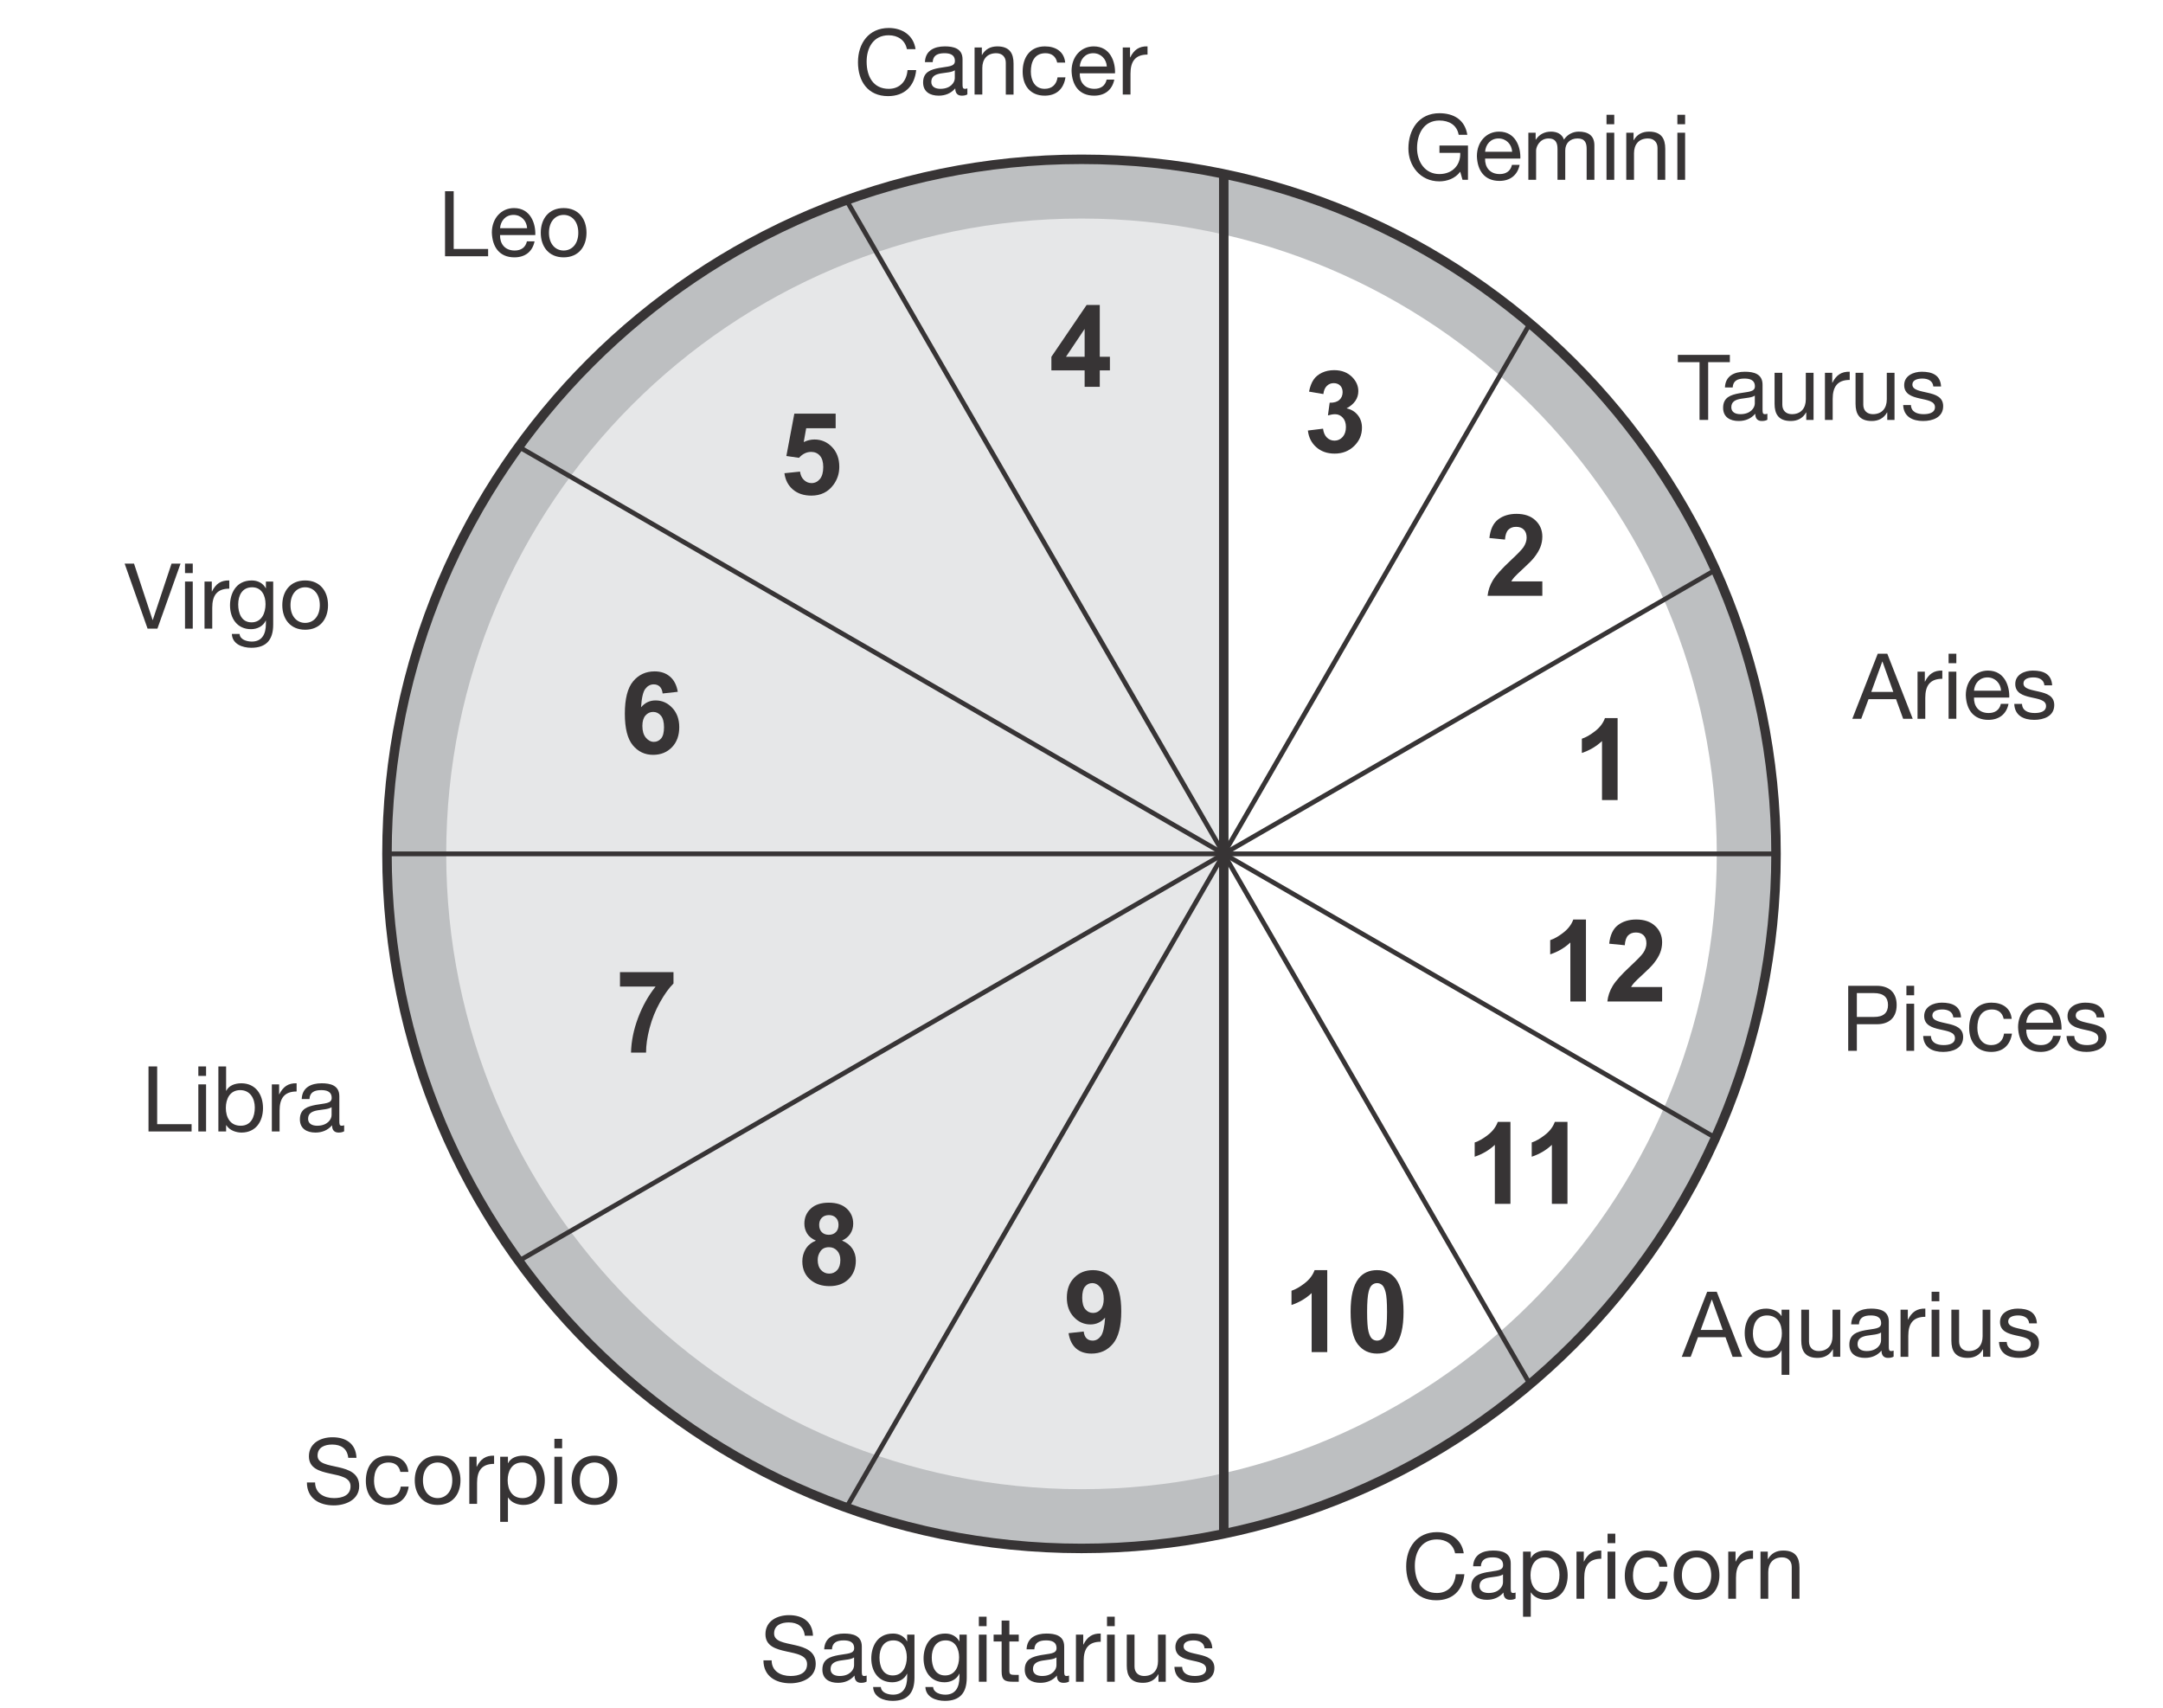 <?xml version="1.0" encoding="UTF-8"?>
<!DOCTYPE svg PUBLIC "-//W3C//DTD SVG 1.1//EN" "http://www.w3.org/Graphics/SVG/1.1/DTD/svg11.dtd">
<!-- Creator: CorelDRAW 2017 -->
<svg xmlns="http://www.w3.org/2000/svg" xml:space="preserve" width="950px" height="750px" version="1.1" style="shape-rendering:geometricPrecision; text-rendering:geometricPrecision; image-rendering:optimizeQuality; fill-rule:evenodd; clip-rule:evenodd"
viewBox="0 0 5387170 4253030"
 xmlns:xlink="http://www.w3.org/1999/xlink">
 <defs>
  <style type="text/css">
   <![CDATA[
    .str1 {stroke:#373435;stroke-width:23620}
    .str0 {stroke:#373435;stroke-width:11810}
    .fil2 {fill:none}
    .fil0 {fill:#E6E7E8}
    .fil1 {fill:#BDBFC1}
    .fil3 {fill:#373435;fill-rule:nonzero}
   ]]>
  </style>
   <clipPath id="id0">
    <path d="M2693580 396740c955330,0 1729780,774440 1729780,1729780 0,955330 -774450,1729770 -1729780,1729770 -955330,0 -1729780,-774440 -1729780,-1729770 0,-955340 774450,-1729780 1729780,-1729780z"/>
   </clipPath>
 </defs>
 <g id="Layer_x0020_1">
  <g>
  </g>
  <g style="clip-path:url(#id0)">
   <g>
    <rect class="fil0" x="299310" y="-44060" width="2748610" height="4368230"/>
    <path class="fil1" d="M2693580 544280c873850,0 1582240,708390 1582240,1582240 0,873840 -708390,1582230 -1582240,1582230 -873850,0 -1582230,-708390 -1582230,-1582230 0,-873850 708380,-1582240 1582230,-1582240zm0 -147540c955330,0 1729780,774440 1729780,1729780 0,955330 -774450,1729770 -1729780,1729770 -955330,0 -1729780,-774440 -1729780,-1729770 0,-955340 774450,-1729780 1729780,-1729780z"/>
    <line class="fil2 str0" x1="877380" y1="2126500" x2="5218470" y2= "2126500" />
    <line class="fil2 str1" x1="3047920" y1="-44060" x2="3047920" y2= "4297090" />
    <line class="fil2 str0" x1="1962640" y1="246740" x2="4133210" y2= "4006290" />
    <line class="fil2 str0" x1="1168150" y1="1041230" x2="4927700" y2= "3211800" />
    <line class="fil2 str0" x1="1168150" y1="3211800" x2="4927700" y2= "1041230" />
    <line class="fil2 str0" x1="1962640" y1="4006290" x2="4133210" y2= "246740" />
   </g>
  </g>
  <path class="fil2 str1" d="M2693580 396740c955330,0 1729780,774440 1729780,1729780 0,955330 -774450,1729770 -1729780,1729770 -955330,0 -1729780,-774440 -1729780,-1729770 0,-955340 774450,-1729780 1729780,-1729780z"/>
  <path class="fil3" d="M1688080 1722910l-37710 4160c-900,-7750 -3310,-13470 -7190,-17150 -3870,-3690 -8880,-5530 -15070,-5530 -8220,0 -15170,3690 -20840,11060 -5670,7370 -9220,22730 -10680,46070 9690,-11430 21690,-17150 36110,-17150 16200,0 30140,6180 41720,18570 11580,12430 17340,28400 17340,48010 0,20790 -6090,37520 -18280,50090 -12200,12570 -27840,18850 -46930,18850 -20460,0 -37330,-7980 -50520,-23950 -13180,-15980 -19800,-42110 -19800,-78490 0,-37290 6900,-64170 20650,-80670 13750,-16490 31620,-24720 53590,-24720 15410,0 28170,4350 38280,13050 10110,8650 16540,21270 19330,37800zm-88180 84970c0,12670 2930,22440 8740,29340 5810,6900 12430,10350 19940,10350 7180,0 13180,-2830 18010,-8460 4770,-5660 7180,-14930 7180,-27780 0,-13240 -2600,-22920 -7750,-29110 -5200,-6150 -11620,-9210 -19370,-9210 -7520,0 -13810,2920 -19000,8830 -5150,5860 -7750,14550 -7750,26040z"/>
  <path class="fil3" d="M4028810 1992570l-38840 0 0 -146970c-14180,13330 -30910,23210 -50190,29590l0 -35440c10160,-3310 21170,-9600 33030,-18910 11910,-9260 20040,-20080 24480,-32420l31520 0 0 204150z"/>
  <path class="fil3" d="M1544140 2457040l0 -36010 133260 0 0 28350c-11010,10830 -22170,26330 -33550,46550 -11340,20220 -20040,41730 -25990,64500 -5950,22780 -8890,43150 -8790,61060l-37430 0c660,-28120 6430,-56800 17350,-86050 10960,-29210 25510,-55390 43800,-78400l-88650 0z"/>
  <path class="fil3" d="M3949970 2494180l-38850 0 0 -146970c-14170,13330 -30900,23210 -50180,29580l0 -35430c10160,-3310 21170,-9600 33030,-18910 11910,-9260 20040,-20080 24480,-32420l31520 0 0 204150z"/>
  <path id="1" class="fil3" d="M4139690 2458170l0 36010 -136370 0c1460,-13700 5900,-26650 13280,-38890 7370,-12240 21970,-28500 43710,-48770 17530,-16350 28250,-27450 32220,-33270 5340,-8030 8040,-15970 8040,-23860 0,-8700 -2320,-15360 -7000,-20040 -4630,-4680 -11050,-6990 -19230,-6990 -8130,0 -14550,2450 -19370,7370 -4780,4870 -7520,12990 -8270,24380l-38840 -3870c2310,-21450 9540,-36860 21730,-46220 12200,-9310 27410,-13990 45700,-13990 20030,0 35770,5440 47250,16260 11440,10820 17150,24290 17150,40410 0,9160 -1640,17860 -4910,26180 -3260,8260 -8460,16910 -15600,25980 -4670,6050 -13220,14700 -25510,26000 -12330,11290 -20130,18760 -23390,22490 -3310,3680 -5960,7330 -7990,10820l77400 0z"/>
  <path class="fil3" d="M2032100 3089600c-10010,-4250 -17340,-10060 -21880,-17530 -4580,-7420 -6850,-15590 -6850,-24430 0,-15170 5290,-27690 15830,-37570 10540,-9870 25560,-14840 44990,-14840 19280,0 34210,4970 44840,14840 10630,9880 15980,22400 15980,37570 0,9410 -2460,17770 -7380,25140 -4860,7330 -11760,12950 -20640,16820 11290,4540 19840,11150 25750,19850 5860,8750 8790,18760 8790,30150 0,18810 -5960,34070 -17910,45840 -11910,11760 -27790,17620 -47640,17620 -18420,0 -33730,-4860 -46020,-14600 -14460,-11430 -21690,-27220 -21690,-47200 0,-11020 2740,-21130 8170,-30340 5440,-9220 13990,-16310 25660,-21320zm8130 -39120c0,7740 2170,13840 6520,18190 4400,4350 10210,6520 17440,6520 7370,0 13230,-2220 17630,-6620 4390,-4390 6610,-10490 6610,-18240 0,-7320 -2170,-13180 -6520,-17580 -4390,-4390 -10160,-6610 -17290,-6610 -7470,0 -13380,2220 -17770,6660 -4400,4450 -6620,10350 -6620,17680zm-3680 87040c0,10820 2740,19230 8210,25280 5490,6050 12290,9080 20470,9080 8030,0 14650,-2940 19890,-8750 5250,-5810 7850,-14220 7850,-25180 0,-9590 -2650,-17300 -7990,-23110 -5340,-5810 -12100,-8750 -20270,-8750 -9500,0 -16540,3310 -21220,9930 -4630,6620 -6940,13750 -6940,21500z"/>
  <path class="fil3" d="M3761900 2998140l-38850 0 0 -146970c-14170,13330 -30900,23210 -50190,29590l0 -35440c10160,-3310 21180,-9600 33040,-18910 11910,-9260 20040,-20080 24480,-32420l31520 0 0 204150z"/>
  <path id="1" class="fil3" d="M3903950 2998140l-38850 0 0 -146970c-14170,13330 -30900,23210 -50180,29590l0 -35440c10160,-3310 21170,-9600 33030,-18910 11910,-9260 20040,-20080 24480,-32420l31520 0 0 204150z"/>
  <path class="fil3" d="M1953710 1178530l38840 -4020c1140,8780 4390,15780 9830,20930 5480,5150 11770,7710 18900,7710 8130,0 15030,-3310 20650,-9980 5630,-6660 8460,-16680 8460,-30050 0,-12570 -2790,-21970 -8410,-28260 -5570,-6290 -12860,-9410 -21830,-9410 -11200,0 -21270,4920 -30150,14750l-31480 -4540 19860 -105470 102920 0 0 36290 -73390 0 -6150 34550c8650,-4300 17540,-6480 26610,-6480 17300,0 31950,6290 43950,18900 12050,12570 18050,28920 18050,49050 0,16780 -4870,31710 -14560,44900 -13220,17960 -31560,26930 -55000,26930 -18760,0 -34070,-5060 -45880,-15120 -11860,-10110 -18910,-23630 -21220,-40680z"/>
  <path class="fil3" d="M3841340 1447880l0 36010 -136380 0c1470,-13710 5910,-26650 13280,-38900 7380,-12230 21980,-28490 43710,-48760 17530,-16350 28260,-27460 32230,-33270 5340,-8030 8040,-15970 8040,-23860 0,-8700 -2320,-15360 -7000,-20040 -4630,-4680 -11060,-7000 -19230,-7000 -8130,0 -14560,2460 -19380,7380 -4770,4870 -7510,12990 -8270,24380l-38840 -3870c2310,-21460 9550,-36860 21730,-46220 12200,-9310 27410,-13990 45700,-13990 20040,0 35780,5440 47260,16260 11440,10820 17150,24290 17150,40400 0,9170 -1650,17870 -4910,26180 -3260,8270 -8460,16920 -15600,25990 -4680,6050 -13230,14700 -25520,26000 -12330,11290 -20120,18760 -23390,22490 -3310,3680 -5950,7320 -7980,10820l77400 0z"/>
  <path class="fil3" d="M2701400 963320l0 -40830 -82800 0 0 -33880 87800 -129150 32710 0 0 129010 25230 0 0 34020 -25230 0 0 40830 -37710 0zm0 -74850l0 -69320 -46410 69320 46410 0z"/>
  <path class="fil3" d="M3257450 1072200l37710 -4590c1180,9650 4400,17010 9640,22120 5240,5100 11580,7650 19000,7650 7980,0 14700,-3060 20170,-9160 5440,-6100 8180,-14320 8180,-24710 0,-9790 -2600,-17590 -7840,-23310 -5240,-5720 -11630,-8600 -19190,-8600 -4960,0 -10870,1000 -17770,2940l4300 -31570c10500,280 18480,-2030 24010,-6900 5530,-4820 8270,-11300 8270,-19370 0,-6850 -2030,-12290 -6100,-16410 -4060,-4050 -9450,-6090 -16210,-6090 -6660,0 -12330,2320 -17010,6940 -4730,4640 -7560,11400 -8600,20280l-35720 -6100c2500,-12380 6230,-22250 11290,-29670 5010,-7380 12050,-13180 21030,-17440 8970,-4200 19090,-6330 30240,-6330 19100,0 34410,6090 45930,18330 9510,10020 14280,21360 14280,33980 0,17860 -9740,32180 -29250,42810 11620,2510 20880,8080 27880,16780 6940,8690 10440,19180 10440,31470 0,17820 -6520,33030 -19520,45600 -12990,12570 -29150,18860 -48530,18860 -18340,0 -33550,-5300 -45600,-15920 -12100,-10590 -19090,-24440 -21030,-41590z"/>
  <path class="fil3" d="M2661340 3320210l37710 -4160c900,7700 3310,13420 7130,17110 3830,3730 8940,5570 15220,5570 7990,0 14750,-3730 20320,-11150 5580,-7420 9120,-22830 10680,-46120 -9780,11340 -21970,17010 -36670,17010 -15930,0 -29720,-6140 -41300,-18480 -11580,-12330 -17340,-28350 -17340,-48100 0,-20600 6090,-37190 18330,-49770 12240,-12610 27830,-18900 46730,-18900 20560,0 37480,7990 50670,23910 13180,15980 19790,42210 19790,78780 0,37140 -6850,63990 -20550,80430 -13700,16500 -31570,24710 -53590,24710 -15830,0 -28590,-4250 -38370,-12760 -9740,-8450 -16020,-21170 -18760,-38080zm87610 -85150c0,-12530 -2880,-22270 -8650,-29160 -5710,-6900 -12380,-10350 -19940,-10350 -7180,0 -13130,2840 -17860,8500 -4780,5680 -7140,14940 -7140,27790 0,13090 2600,22680 7750,28830 5150,6090 11580,9160 19330,9160 7460,0 13750,-2930 18860,-8830 5100,-5910 7650,-14560 7650,-25940z"/>
  <path class="fil3" d="M3305640 3367370l-38850 0 0 -146970c-14170,13330 -30900,23210 -50190,29590l0 -35440c10170,-3310 21180,-9600 33040,-18910 11910,-9260 20040,-20080 24480,-32420l31520 0 0 204150z"/>
  <path id="1" class="fil3" d="M3429730 3163220c19650,0 35020,7050 46120,21130 13180,16640 19800,44280 19800,82840 0,38510 -6660,66200 -19950,83030 -11010,13890 -26320,20830 -45970,20830 -19760,0 -35680,-7610 -47780,-22820 -12100,-15210 -18140,-42390 -18140,-81420 0,-38320 6660,-65920 19940,-82740 11010,-13900 26320,-20850 45980,-20850zm0 32330c-4630,0 -8790,1510 -12380,4540 -3640,2970 -6480,8360 -8460,16160 -2650,10060 -3970,27070 -3970,50940 0,23910 1180,40310 3540,49240 2360,8930 5340,14890 8930,17860 3590,2980 7710,4440 12340,4440 4630,0 8790,-1510 12430,-4530 3590,-2980 6430,-8370 8410,-16170 2640,-9970 3970,-26930 3970,-50840 0,-23870 -1190,-40260 -3550,-49190 -2360,-8940 -5340,-14940 -8930,-17910 -3590,-3030 -7700,-4540 -12330,-4540z"/>
  <path class="fil3" d="M4613390 1790060l22230 0 18150 -48770 68510 0 17690 48770 23820 0 -63290 -161970 -23820 0 -63290 161970zm74630 -142460l460 0 26990 75540 -54900 0 27450 -75540z"/>
  <path id="1" class="fil3" d="M4775810 1790060l19290 0 0 -52170c0,-29720 11340,-47410 42420,-47410l0 -20420c-20870,-680 -33800,8620 -43110,27450l-450 0 0 -24730 -18150 0 0 117280z"/>
  <path id="2" class="fil3" d="M4853170 1790060l19280 0 0 -117280 -19280 0 0 117280zm19280 -161970l-19280 0 0 23590 19280 0 0 -23590z"/>
  <path id="3" class="fil3" d="M4983380 1752860c-3400,15200 -14510,22910 -30390,22910 -25640,0 -37210,-18140 -36530,-38560l87790 0c1140,-28360 -11570,-67150 -53080,-67150 -31990,0 -55130,25860 -55130,61020 1140,35840 18840,61700 56260,61700 26320,0 44920,-14060 50140,-39920l-19060 0zm-66920 -32670c1360,-17920 13390,-33120 33570,-33120 19060,0 32900,14750 33810,33120l-67380 0z"/>
  <path id="4" class="fil3" d="M5016730 1753090c1130,29040 23370,39690 49680,39690 23820,0 49910,-9070 49910,-36970 0,-22680 -19060,-29040 -38340,-33350 -17920,-4310 -38340,-6570 -38340,-20420 0,-11790 13380,-14970 24960,-14970 12700,0 25860,4770 27220,19740l19280 0c-1590,-28580 -22230,-36750 -48100,-36750 -20410,0 -43770,9750 -43770,33350 0,22460 19270,28810 38330,33120 19290,4310 38340,6800 38340,21770 0,14750 -16330,17470 -28360,17470 -15880,0 -30850,-5440 -31530,-22680l-19280 0z"/>
  <polygon class="fil3" points="4232840,1045780 4254380,1045780 4254380,901960 4308380,901960 4308380,883810 4178850,883810 4178850,901960 4232840,901960 "/>
  <path id="1" class="fil3" d="M4370530 1004950c0,10660 -10440,26540 -35840,26540 -11800,0 -22690,-4530 -22690,-17240 0,-14290 10890,-18830 23590,-21100 12940,-2270 27450,-2490 34940,-7930l0 19730zm31300 25410c-2490,900 -4300,1130 -5890,1130 -6130,0 -6130,-4080 -6130,-13150l0 -60350c0,-27450 -22910,-32210 -44010,-32210 -26090,0 -48540,10210 -49680,39240l19290 0c900,-17240 12920,-22230 29260,-22230 12250,0 26090,2720 26090,19510 0,14520 -18150,13160 -39470,17240 -19970,3860 -39710,9530 -39710,36070 0,23370 17470,32890 38800,32890 16330,0 30630,-5660 41280,-18140 0,12700 6360,18140 16340,18140 6130,0 10430,-1130 13830,-3170l0 -14970z"/>
  <path id="2" class="fil3" d="M4516850 928500l-19290 0 0 66240c0,21100 -11340,36750 -34700,36750 -14750,0 -23820,-9300 -23820,-23590l0 -79400 -19280 0 0 77130c0,25180 9520,42870 40380,42870 16780,0 29940,-6800 38110,-21320l450 0 0 18600 18150 0 0 -117280z"/>
  <path id="3" class="fil3" d="M4545200 1045780l19290 0 0 -52170c0,-29720 11340,-47410 42420,-47410l0 -20420c-20870,-680 -33800,8620 -43110,27450l-440 0 0 -24730 -18160 0 0 117280z"/>
  <path id="4" class="fil3" d="M4718520 928500l-19280 0 0 66240c0,21100 -11340,36750 -34710,36750 -14750,0 -23820,-9300 -23820,-23590l0 -79400 -19280 0 0 77130c0,25180 9530,42870 40380,42870 16790,0 29940,-6800 38110,-21320l450 0 0 18600 18150 0 0 -117280z"/>
  <path id="5" class="fil3" d="M4740070 1008810c1140,29040 23370,39690 49680,39690 23820,0 49910,-9070 49910,-36970 0,-22680 -19050,-29040 -38340,-33350 -17920,-4310 -38330,-6570 -38330,-20420 0,-11790 13380,-14970 24950,-14970 12700,0 25860,4770 27220,19740l19280 0c-1580,-28580 -22230,-36750 -48090,-36750 -20420,0 -43780,9750 -43780,33350 0,22460 19280,28810 38340,33120 19280,4310 38340,6800 38340,21770 0,14750 -16340,17470 -28360,17470 -15880,0 -30850,-5440 -31530,-22680l-19290 0z"/>
  <path class="fil3" d="M3642520 447810l13610 0 0 -85300 -71010 0 0 18150 51720 0c1370,29490 -18600,52850 -51940,52850 -36070,0 -55580,-30850 -55580,-64650 0,-34710 16340,-68730 55580,-68730 24040,0 43780,11110 48090,35610l21550 0c-6120,-37880 -34250,-53760 -69640,-53760 -51270,0 -77130,40840 -77130,88020 0,42190 28810,81670 77130,81670 19050,0 39470,-7040 51940,-24050l5680 20190z"/>
  <path id="1" class="fil3" d="M3765690 410600c-3400,15210 -14510,22910 -30390,22910 -25640,0 -37210,-18140 -36520,-38560l87780 0c1140,-28350 -11560,-67150 -53070,-67150 -31990,0 -55130,25860 -55130,61030 1140,35840 18830,61700 56260,61700 26310,0 44910,-14060 50130,-39930l-19060 0zm-66910 -32660c1360,-17930 13380,-33120 33570,-33120 19050,0 32900,14750 33800,33120l-67370 0z"/>
  <path id="2" class="fil3" d="M3806530 447810l19280 0 0 -73050c0,-8850 8400,-29940 31310,-29940 17240,0 22000,10890 22000,26080l0 76910 19280 0 0 -73050c0,-18150 12020,-29940 30620,-29940 18840,0 22690,11560 22690,26080l0 76910 19280 0 0 -85980c0,-24270 -15650,-34030 -39010,-34030 -14980,0 -28820,7490 -36750,19960 -4760,-14280 -17930,-19960 -32220,-19960 -16100,0 -29260,6810 -37880,19960l-460 0 0 -17240 -18140 0 0 117290z"/>
  <path id="3" class="fil3" d="M4001170 447810l19280 0 0 -117290 -19280 0 0 117290zm19280 -161970l-19280 0 0 23590 19280 0 0 -23590z"/>
  <path id="4" class="fil3" d="M4050390 447810l19290 0 0 -66240c0,-21100 11330,-36750 34700,-36750 14740,0 23820,9300 23820,23590l0 79400 19280 0 0 -77130c0,-25180 -9530,-42880 -40380,-42880 -16780,0 -29940,6810 -38110,21330l-450 0 0 -18610 -18150 0 0 117290z"/>
  <path id="5" class="fil3" d="M4177660 447810l19280 0 0 -117290 -19280 0 0 117290zm19280 -161970l-19280 0 0 23590 19280 0 0 -23590z"/>
  <path class="fil3" d="M3645610 3868360c-4990,-34480 -32890,-52630 -66690,-52630 -49910,0 -76680,38340 -76680,85300 0,47180 24500,84390 74870,84390 40830,0 66010,-24500 70090,-64880l-21550 0c-2040,26770 -18380,46730 -46730,46730 -38790,0 -55130,-30850 -55130,-67830 0,-33800 16340,-65560 54910,-65560 22450,0 40820,11570 45370,34480l21540 0z"/>
  <path id="1" class="fil3" d="M3743380 3940730c0,10660 -10430,26540 -35830,26540 -11810,0 -22690,-4540 -22690,-17240 0,-14290 10880,-18830 23590,-21100 12930,-2270 27450,-2490 34930,-7940l0 19740zm31310 25410c-2490,900 -4310,1130 -5890,1130 -6130,0 -6130,-4080 -6130,-13160l0 -60340c0,-27450 -22920,-32210 -44010,-32210 -26090,0 -48550,10210 -49680,39240l19280 0c910,-17240 12930,-22230 29260,-22230 12250,0 26090,2720 26090,19510 0,14520 -18150,13160 -39470,17240 -19960,3860 -39700,9530 -39700,36070 0,23370 17470,32890 38790,32890 16340,0 30630,-5670 41290,-18140 0,12700 6350,18140 16330,18140 6130,0 10440,-1130 13840,-3170l0 -14970z"/>
  <path id="2" class="fil3" d="M3884030 3921900c0,22910 -8850,45370 -35160,45370 -26540,0 -36970,-21330 -36970,-44460 0,-22010 9970,-44240 35830,-44240 24960,0 36300,21330 36300,43330zm-90740 104580l19280 0 0 -60570 460 0c8620,13840 25860,18370 37880,18370 35850,0 53540,-27900 53540,-61020 0,-33120 -17920,-61700 -53990,-61700 -16110,0 -31080,5670 -37430,18600l-460 0 0 -15880 -19280 0 0 162200z"/>
  <path id="3" class="fil3" d="M3926450 3981560l19280 0 0 -52170c0,-29720 11350,-47420 42430,-47420l0 -20410c-20870,-680 -33810,8620 -43110,27450l-450 0 0 -24730 -18150 0 0 117280z"/>
  <path id="4" class="fil3" d="M4003810 3981560l19280 0 0 -117280 -19280 0 0 117280zm19280 -161970l-19280 0 0 23590 19280 0 0 -23590z"/>
  <path id="5" class="fil3" d="M4152630 3901940c-2730,-27900 -24050,-40380 -50590,-40380 -37210,0 -55360,27670 -55360,62840 0,34930 19060,59880 54900,59880 29490,0 47420,-17010 51720,-45590l-19730 0c-2500,17690 -13610,28580 -32210,28580 -24500,0 -34260,-21330 -34260,-42870 0,-23830 8620,-45830 36530,-45830 15880,0 26080,8620 29030,23370l19970 0z"/>
  <path id="6" class="fil3" d="M4168500 3923040c0,34250 19740,61240 56940,61240 37200,0 56940,-26990 56940,-61240 0,-34490 -19740,-61480 -56940,-61480 -37200,0 -56940,26990 -56940,61480zm20420 0c0,-28590 16330,-44470 36520,-44470 20190,0 36530,15880 36530,44470 0,28350 -16340,44230 -36530,44230 -20190,0 -36520,-15880 -36520,-44230z"/>
  <path id="7" class="fil3" d="M4304380 3981560l19290 0 0 -52170c0,-29720 11340,-47420 42420,-47420l0 -20410c-20870,-680 -33800,8620 -43110,27450l-450 0 0 -24730 -18150 0 0 117280z"/>
  <path id="8" class="fil3" d="M4384690 3981560l19290 0 0 -66240c0,-21100 11340,-36750 34700,-36750 14750,0 23820,9300 23820,23600l0 79390 19280 0 0 -77130c0,-25180 -9530,-42870 -40380,-42870 -16780,0 -29940,6800 -38110,21320l-450 0 0 -18600 -18150 0 0 117280z"/>
  <path class="fil3" d="M4188610 3379050l22230 0 18150 -48770 68510 0 17690 48770 23830 0 -63300 -161970 -23810 0 -63300 161970zm74640 -142460l450 0 26990 75540 -54890 0 27450 -75540z"/>
  <path id="1" class="fil3" d="M4456530 3261770l-19290 0 0 15650 -450 0c-8620,-13840 -25860,-18370 -37880,-18370 -35850,0 -53540,27900 -53540,61020 0,33120 17920,61700 53990,61700 16100,0 31080,-5670 37430,-18600l450 0 0 60800 19290 0 0 -162200zm-90740 59660c0,-22910 8840,-45370 35150,-45370 26550,0 36980,21330 36980,44470 0,22000 -9980,44230 -35840,44230 -24950,0 -36290,-21330 -36290,-43330z"/>
  <path id="2" class="fil3" d="M4583330 3261770l-19280 0 0 66240c0,21090 -11340,36750 -34710,36750 -14740,0 -23810,-9300 -23810,-23590l0 -79400 -19280 0 0 77130c0,25180 9520,42870 40380,42870 16780,0 29930,-6810 38110,-21320l440 0 0 18600 18150 0 0 -117280z"/>
  <path id="3" class="fil3" d="M4684970 3338210c0,10670 -10440,26550 -35840,26550 -11810,0 -22690,-4540 -22690,-17240 0,-14300 10880,-18830 23590,-21100 12930,-2270 27450,-2490 34940,-7940l0 19730zm31300 25420c-2490,900 -4310,1130 -5890,1130 -6130,0 -6130,-4080 -6130,-13160l0 -60340c0,-27450 -22910,-32210 -44010,-32210 -26090,0 -48550,10210 -49680,39240l19280 0c910,-17240 12930,-22230 29270,-22230 12250,0 26080,2720 26080,19510 0,14520 -18150,13150 -39470,17240 -19960,3860 -39700,9530 -39700,36070 0,23370 17470,32890 38790,32890 16340,0 30630,-5670 41290,-18140 0,12700 6350,18140 16330,18140 6130,0 10440,-1130 13840,-3180l0 -14960z"/>
  <path id="4" class="fil3" d="M4733510 3379050l19280 0 0 -52170c0,-29720 11350,-47420 42430,-47420l0 -20410c-20870,-690 -33810,8620 -43110,27440l-450 0 0 -24720 -18150 0 0 117280z"/>
  <path id="5" class="fil3" d="M4810870 3379050l19280 0 0 -117280 -19280 0 0 117280zm19280 -161970l-19280 0 0 23590 19280 0 0 -23590z"/>
  <path id="6" class="fil3" d="M4957190 3261770l-19290 0 0 66240c0,21090 -11340,36750 -34700,36750 -14750,0 -23820,-9300 -23820,-23590l0 -79400 -19280 0 0 77130c0,25180 9520,42870 40380,42870 16780,0 29940,-6810 38110,-21320l450 0 0 18600 18150 0 0 -117280z"/>
  <path id="7" class="fil3" d="M4978740 3342070c1130,29040 23370,39700 49680,39700 23820,0 49910,-9070 49910,-36970 0,-22690 -19060,-29040 -38340,-33350 -17920,-4310 -38340,-6580 -38340,-20420 0,-11800 13380,-14970 24960,-14970 12700,0 25860,4760 27220,19740l19280 0c-1590,-28590 -22230,-36750 -48100,-36750 -20410,0 -43770,9750 -43770,33350 0,22450 19270,28800 38340,33120 19280,4300 38330,6800 38330,21770 0,14750 -16330,17470 -28360,17470 -15880,0 -30840,-5450 -31530,-22690l-19280 0z"/>
  <path class="fil3" d="M4603140 2617050l21550 0 0 -66240 49450 0c32220,230 49690,-17930 49690,-47870 0,-29940 -17470,-47860 -49690,-47860l-71000 0 0 161970zm21550 -143830l42190 0c24270,0 35390,10440 35390,29720 0,19280 -11120,29940 -35390,29720l-42190 0 0 -59440z"/>
  <path id="1" class="fil3" d="M4748100 2617050l19280 0 0 -117290 -19280 0 0 117290zm19280 -161970l-19280 0 0 23590 19280 0 0 -23590z"/>
  <path id="2" class="fil3" d="M4789840 2580070c1130,29040 23370,39700 49670,39700 23830,0 49920,-9070 49920,-36970 0,-22690 -19060,-29050 -38340,-33350 -17920,-4320 -38340,-6580 -38340,-20420 0,-11800 13380,-14970 24960,-14970 12700,0 25860,4760 27220,19740l19280 0c-1590,-28590 -22230,-36750 -48100,-36750 -20410,0 -43770,9750 -43770,33340 0,22460 19270,28810 38330,33120 19290,4310 38340,6810 38340,21780 0,14750 -16330,17460 -28360,17460 -15880,0 -30850,-5440 -31530,-22680l-19280 0z"/>
  <path id="3" class="fil3" d="M5010340 2537430c-2730,-27910 -24050,-40380 -50590,-40380 -37200,0 -55350,27670 -55350,62830 0,34940 19050,59890 54900,59890 29490,0 47410,-17020 51720,-45590l-19740 0c-2490,17680 -13610,28570 -32210,28570 -24500,0 -34250,-21320 -34250,-42870 0,-23820 8620,-45820 36520,-45820 15880,0 26090,8620 29030,23370l19970 0z"/>
  <path id="4" class="fil3" d="M5113550 2579840c-3400,15210 -14510,22910 -30390,22910 -25640,0 -37210,-18140 -36530,-38560l87790 0c1140,-28350 -11570,-67140 -53080,-67140 -31990,0 -55130,25860 -55130,61020 1140,35840 18840,61700 56260,61700 26320,0 44920,-14060 50140,-39930l-19060 0zm-66920 -32660c1360,-17930 13390,-33120 33570,-33120 19060,0 32900,14750 33810,33120l-67380 0z"/>
  <path id="5" class="fil3" d="M5146900 2580070c1130,29040 23370,39700 49680,39700 23820,0 49910,-9070 49910,-36970 0,-22690 -19060,-29050 -38340,-33350 -17920,-4320 -38340,-6580 -38340,-20420 0,-11800 13380,-14970 24960,-14970 12700,0 25860,4760 27220,19740l19280 0c-1590,-28590 -22230,-36750 -48100,-36750 -20410,0 -43770,9750 -43770,33340 0,22460 19270,28810 38330,33120 19290,4310 38340,6810 38340,21780 0,14750 -16330,17460 -28360,17460 -15880,0 -30850,-5440 -31530,-22680l-19280 0z"/>
  <polygon class="fil3" points="449680,1403630 427230,1403630 380500,1544040 380040,1544040 333770,1403630 310400,1403630 367560,1565600 392060,1565600 "/>
  <path id="1" class="fil3" d="M460800 1565600l19280 0 0 -117290 -19280 0 0 117290zm19280 -161970l-19280 0 0 23590 19280 0 0 -23590z"/>
  <path id="2" class="fil3" d="M509350 1565600l19280 0 0 -52180c0,-29710 11340,-47410 42420,-47410l0 -20410c-20870,-690 -33800,8620 -43100,27440l-450 0 0 -24730 -18150 0 0 117290z"/>
  <path id="3" class="fil3" d="M626410 1549950c-25410,0 -33120,-23600 -33120,-44690 0,-22470 9980,-42650 34710,-42650 24270,0 33340,21320 33340,41970 0,22000 -9530,45370 -34930,45370zm53990 -101640l-18150 0 0 16800 -230 0c-7030,-12940 -20190,-19510 -34940,-19510 -40600,0 -54210,34250 -54210,61920 0,31990 17460,59440 52400,59440 14750,0 30170,-7040 36520,-21330l460 0 0 7720c0,26310 -9980,44460 -35170,44460 -12690,0 -29490,-4990 -30390,-19060l-19280 0c1130,25640 26540,34490 48540,34490 36980,0 54450,-19510 54450,-57620l0 -107310z"/>
  <path id="4" class="fil3" d="M703080 1507070c0,34260 19730,61250 56940,61250 37200,0 56940,-26990 56940,-61250 0,-34480 -19740,-61470 -56940,-61470 -37210,0 -56940,26990 -56940,61470zm20420 0c0,-28580 16330,-44460 36520,-44460 20190,0 36520,15880 36520,44460 0,28350 -16330,44230 -36520,44230 -20190,0 -36520,-15880 -36520,-44230z"/>
  <polygon class="fil3" points="1108420,638200 1215720,638200 1215720,620050 1129970,620050 1129970,476230 1108420,476230 "/>
  <path id="1" class="fil3" d="M1312360 601000c-3400,15200 -14520,22910 -30400,22910 -25630,0 -37200,-18140 -36520,-38570l87790 0c1140,-28350 -11570,-67140 -53080,-67140 -31990,0 -55130,25860 -55130,61020 1140,35840 18830,61700 56260,61700 26320,0 44920,-14060 50130,-39920l-19050 0zm-66920 -32670c1360,-17920 13380,-33120 33570,-33120 19060,0 32900,14750 33800,33120l-67370 0z"/>
  <path id="2" class="fil3" d="M1346840 579680c0,34250 19740,61240 56940,61240 37200,0 56940,-26990 56940,-61240 0,-34490 -19740,-61480 -56940,-61480 -37200,0 -56940,26990 -56940,61480zm20420 0c0,-28590 16330,-44470 36520,-44470 20190,0 36520,15880 36520,44470 0,28350 -16330,44230 -36520,44230 -20190,0 -36520,-15880 -36520,-44230z"/>
  <path class="fil3" d="M2280250 122320c-4990,-34480 -32890,-52630 -66690,-52630 -49910,0 -76680,38340 -76680,85290 0,47190 24500,84400 74870,84400 40830,0 66010,-24500 70090,-64890l-21540 0c-2050,26780 -18380,46730 -46740,46730 -38790,0 -55120,-30840 -55120,-67820 0,-33810 16330,-65560 54900,-65560 22460,0 40830,11570 45370,34480l21540 0z"/>
  <path id="1" class="fil3" d="M2378030 194680c0,10660 -10440,26540 -35840,26540 -11800,0 -22690,-4530 -22690,-17240 0,-14290 10890,-18820 23590,-21090 12940,-2270 27450,-2490 34940,-7940l0 19730zm31300 25410c-2490,910 -4300,1130 -5890,1130 -6130,0 -6130,-4070 -6130,-13150l0 -60350c0,-27440 -22910,-32200 -44010,-32200 -26090,0 -48550,10200 -49680,39240l19290 0c900,-17240 12920,-22230 29260,-22230 12250,0 26090,2720 26090,19510 0,14520 -18160,13150 -39470,17240 -19970,3860 -39710,9530 -39710,36060 0,23370 17470,32900 38790,32900 16340,0 30630,-5670 41290,-18150 0,12710 6360,18150 16330,18150 6130,0 10440,-1140 13840,-3180l0 -14970z"/>
  <path id="2" class="fil3" d="M2427260 235520l19280 0 0 -66240c0,-21100 11340,-36750 34710,-36750 14740,0 23810,9300 23810,23590l0 79400 19290 0 0 -77130c0,-25180 -9540,-42870 -40390,-42870 -16780,0 -29940,6800 -38110,21320l-450 0 0 -18610 -18140 0 0 117290z"/>
  <path id="3" class="fil3" d="M2652970 155900c-2720,-27910 -24050,-40380 -50580,-40380 -37210,0 -55360,27670 -55360,62830 0,34940 19060,59890 54900,59890 29490,0 47410,-17020 51720,-45590l-19730 0c-2500,17680 -13620,28570 -32220,28570 -24500,0 -34250,-21320 -34250,-42870 0,-23820 8620,-45820 36520,-45820 15880,0 26090,8620 29040,23370l19960 0z"/>
  <path id="4" class="fil3" d="M2756190 198310c-3410,15210 -14520,22910 -30400,22910 -25640,0 -37200,-18140 -36520,-38560l87790 0c1130,-28350 -11570,-67140 -53080,-67140 -31990,0 -55130,25850 -55130,61020 1140,35840 18830,61700 56260,61700 26310,0 44910,-14060 50130,-39930l-19050 0zm-66920 -32660c1360,-17930 13380,-33120 33570,-33120 19050,0 32900,14750 33800,33120l-67370 0z"/>
  <path id="5" class="fil3" d="M2796340 235520l19280 0 0 -52180c0,-29720 11350,-47410 42420,-47410l0 -20410c-20870,-690 -33800,8610 -43100,27440l-450 0 0 -24730 -18150 0 0 117290z"/>
  <path class="fil3" d="M2024840 4073750c-1360,-35620 -26540,-51270 -59660,-51270 -29490,0 -58760,14520 -58760,47410 0,29720 26090,37210 51960,42870 25860,5670 51720,9530 51720,31760 0,23370 -21560,29490 -41070,29490 -24500,0 -47180,-11790 -47180,-39010l-20420 0c0,39470 30630,57160 66930,57160 29490,0 63290,-13830 63290,-48320 0,-31750 -25870,-40830 -51730,-46730 -26080,-5890 -51940,-8850 -51940,-28810 0,-21100 18150,-27670 36290,-27670 22230,0 37660,9980 40150,33120l20420 0z"/>
  <path id="1" class="fil3" d="M2127150 4147470c0,10660 -10430,26540 -35840,26540 -11800,0 -22680,-4530 -22680,-17240 0,-14290 10880,-18820 23590,-21100 12930,-2270 27440,-2490 34930,-7930l0 19730zm31310 25410c-2490,900 -4310,1130 -5900,1130 -6130,0 -6130,-4080 -6130,-13150l0 -60350c0,-27450 -22910,-32210 -44010,-32210 -26080,0 -48540,10210 -49670,39240l19280 0c900,-17240 12930,-22230 29260,-22230 12250,0 26090,2720 26090,19520 0,14520 -18150,13150 -39470,17240 -19970,3850 -39700,9530 -39700,36060 0,23370 17460,32890 38790,32890 16340,0 30630,-5660 41280,-18140 0,12710 6360,18140 16340,18140 6130,0 10430,-1130 13840,-3170l0 -14970z"/>
  <path id="2" class="fil3" d="M2223570 4172650c-25420,0 -33120,-23590 -33120,-44680 0,-22470 9970,-42660 34700,-42660 24280,0 33350,21330 33350,41970 0,22000 -9530,45370 -34930,45370zm53990 -101630l-18160 0 0 16790 -220 0c-7040,-12930 -20190,-19510 -34940,-19510 -40600,0 -54220,34250 -54220,61930 0,31990 17470,59430 52410,59430 14740,0 30170,-7030 36520,-21320l450 0 0 7720c0,26310 -9970,44460 -35160,44460 -12700,0 -29490,-5000 -30390,-19060l-19280 0c1130,25640 26540,34490 48540,34490 36980,0 54450,-19510 54450,-57620l0 -107310z"/>
  <path id="3" class="fil3" d="M2353780 4172650c-25420,0 -33130,-23590 -33130,-44680 0,-22470 9980,-42660 34710,-42660 24270,0 33350,21330 33350,41970 0,22000 -9530,45370 -34930,45370zm53990 -101630l-18160 0 0 16790 -220 0c-7040,-12930 -20190,-19510 -34940,-19510 -40600,0 -54220,34250 -54220,61930 0,31990 17470,59430 52410,59430 14740,0 30170,-7030 36520,-21320l450 0 0 7720c0,26310 -9980,44460 -35160,44460 -12700,0 -29490,-5000 -30390,-19060l-19290 0c1140,25640 26550,34490 48550,34490 36980,0 54450,-19510 54450,-57620l0 -107310z"/>
  <path id="4" class="fil3" d="M2437930 4188310l19280 0 0 -117290 -19280 0 0 117290zm19280 -161980l-19280 0 0 23590 19280 0 0 -23590z"/>
  <path id="5" class="fil3" d="M2513920 4035860l-19280 0 0 35160 -19960 0 0 17010 19960 0 0 74640c0,21550 7940,25640 27900,25640l14750 0 0 -17020 -8850 0c-12020,0 -14520,-1580 -14520,-10430l0 -72830 23370 0 0 -17010 -23370 0 0 -35160z"/>
  <path id="6" class="fil3" d="M2631210 4147470c0,10660 -10440,26540 -35840,26540 -11800,0 -22690,-4530 -22690,-17240 0,-14290 10890,-18820 23590,-21100 12930,-2270 27450,-2490 34940,-7930l0 19730zm31300 25410c-2490,900 -4300,1130 -5890,1130 -6130,0 -6130,-4080 -6130,-13150l0 -60350c0,-27450 -22910,-32210 -44010,-32210 -26090,0 -48550,10210 -49680,39240l19280 0c910,-17240 12930,-22230 29270,-22230 12250,0 26080,2720 26080,19520 0,14520 -18150,13150 -39470,17240 -19960,3850 -39700,9530 -39700,36060 0,23370 17470,32890 38790,32890 16340,0 30630,-5660 41290,-18140 0,12710 6350,18140 16330,18140 6130,0 10440,-1130 13840,-3170l0 -14970z"/>
  <path id="7" class="fil3" d="M2679750 4188310l19280 0 0 -52180c0,-29720 11350,-47410 42430,-47410l0 -20420c-20870,-680 -33810,8620 -43110,27450l-450 0 0 -24730 -18150 0 0 117290z"/>
  <path id="8" class="fil3" d="M2757110 4188310l19280 0 0 -117290 -19280 0 0 117290zm19280 -161980l-19280 0 0 23590 19280 0 0 -23590z"/>
  <path id="9" class="fil3" d="M2903430 4071020l-19290 0 0 66240c0,21100 -11330,36750 -34700,36750 -14750,0 -23820,-9290 -23820,-23590l0 -79400 -19280 0 0 77130c0,25190 9520,42870 40380,42870 16780,0 29940,-6800 38110,-21310l450 0 0 18600 18150 0 0 -117290z"/>
  <path id="10" class="fil3" d="M2924980 4151330c1130,29040 23370,39690 49680,39690 23820,0 49910,-9060 49910,-36970 0,-22680 -19060,-29040 -38340,-33340 -17920,-4320 -38340,-6580 -38340,-20430 0,-11790 13390,-14970 24960,-14970 12700,0 25860,4770 27220,19740l19280 0c-1590,-28580 -22230,-36750 -48100,-36750 -20410,0 -43770,9750 -43770,33350 0,22460 19270,28810 38340,33120 19280,4310 38330,6810 38330,21770 0,14750 -16330,17470 -28350,17470 -15880,0 -30850,-5440 -31540,-22680l-19280 0z"/>
  <path class="fil3" d="M887810 3630720c-1360,-35620 -26540,-51270 -59660,-51270 -29490,0 -58760,14520 -58760,47410 0,29720 26090,37210 51950,42880 25860,5670 51720,9530 51720,31760 0,23370 -21550,29490 -41060,29490 -24500,0 -47190,-11800 -47190,-39020l-20410 0c0,39470 30630,57170 66920,57170 29490,0 63300,-13840 63300,-48330 0,-31750 -25870,-40830 -51730,-46730 -26090,-5890 -51950,-8840 -51950,-28800 0,-21100 18150,-27680 36300,-27680 22230,0 37660,9980 40150,33120l20420 0z"/>
  <path id="1" class="fil3" d="M1017120 3665660c-2730,-27900 -24050,-40380 -50590,-40380 -37210,0 -55360,27670 -55360,62840 0,34930 19060,59880 54900,59880 29490,0 47420,-17010 51720,-45590l-19730 0c-2500,17690 -13610,28580 -32210,28580 -24500,0 -34260,-21330 -34260,-42870 0,-23830 8620,-45830 36530,-45830 15880,0 26080,8620 29030,23370l19970 0z"/>
  <path id="2" class="fil3" d="M1032990 3686760c0,34250 19740,61240 56940,61240 37200,0 56940,-26990 56940,-61240 0,-34490 -19740,-61480 -56940,-61480 -37200,0 -56940,26990 -56940,61480zm20420 0c0,-28590 16330,-44470 36520,-44470 20190,0 36530,15880 36530,44470 0,28350 -16340,44230 -36530,44230 -20190,0 -36520,-15880 -36520,-44230z"/>
  <path id="3" class="fil3" d="M1168870 3745280l19290 0 0 -52180c0,-29710 11340,-47410 42420,-47410l0 -20410c-20870,-690 -33800,8620 -43110,27440l-450 0 0 -24720 -18150 0 0 117280z"/>
  <path id="4" class="fil3" d="M1336520 3685620c0,22910 -8850,45370 -35170,45370 -26530,0 -36970,-21330 -36970,-44460 0,-22010 9980,-44240 35840,-44240 24960,0 36300,21320 36300,43330zm-90740 104570l19280 0 0 -60560 450 0c8620,13830 25860,18370 37890,18370 35840,0 53540,-27900 53540,-61020 0,-33120 -17920,-61700 -53990,-61700 -16110,0 -31090,5670 -37440,18600l-450 0 0 -15880 -19280 0 0 162190z"/>
  <path id="5" class="fil3" d="M1380760 3745280l19280 0 0 -117280 -19280 0 0 117280zm19280 -161970l-19280 0 0 23590 19280 0 0 -23590z"/>
  <path id="6" class="fil3" d="M1423630 3686760c0,34250 19740,61240 56940,61240 37200,0 56940,-26990 56940,-61240 0,-34490 -19740,-61480 -56940,-61480 -37200,0 -56940,26990 -56940,61480zm20420 0c0,-28590 16330,-44470 36520,-44470 20190,0 36520,15880 36520,44470 0,28350 -16330,44230 -36520,44230 -20190,0 -36520,-15880 -36520,-44230z"/>
  <polygon class="fil3" points="369890,2817880 477180,2817880 477180,2799730 391440,2799730 391440,2655910 369890,2655910 "/>
  <path id="1" class="fil3" d="M493970 2817880l19290 0 0 -117280 -19290 0 0 117280zm19290 -161970l-19290 0 0 23590 19290 0 0 -23590z"/>
  <path id="2" class="fil3" d="M634620 2758220c0,22910 -8850,45370 -35160,45370 -26540,0 -36970,-21320 -36970,-44460 0,-22010 9970,-44240 35830,-44240 24960,0 36300,21330 36300,43330zm-90740 59660l19280 0 0 -15650 460 0c8620,13840 25860,18370 37880,18370 35850,0 53540,-27900 53540,-61020 0,-33120 -17920,-61700 -53990,-61700 -16110,0 -31080,5680 -37430,18600l-460 0 0 -60570 -19280 0 0 161970z"/>
  <path id="3" class="fil3" d="M677040 2817880l19290 0 0 -52170c0,-29720 11340,-47410 42420,-47410l0 -20420c-20870,-680 -33800,8620 -43110,27450l-450 0 0 -24730 -18150 0 0 117280z"/>
  <path id="4" class="fil3" d="M825860 2777050c0,10660 -10440,26540 -35840,26540 -11800,0 -22690,-4530 -22690,-17240 0,-14290 10890,-18830 23590,-21100 12940,-2270 27450,-2490 34940,-7930l0 19730zm31300 25410c-2490,900 -4300,1130 -5890,1130 -6130,0 -6130,-4080 -6130,-13150l0 -60350c0,-27450 -22910,-32210 -44010,-32210 -26090,0 -48540,10210 -49680,39240l19290 0c900,-17240 12920,-22230 29260,-22230 12250,0 26090,2720 26090,19510 0,14530 -18150,13160 -39470,17240 -19970,3860 -39710,9540 -39710,36070 0,23370 17470,32890 38800,32890 16330,0 30620,-5660 41280,-18140 0,12710 6360,18140 16340,18140 6120,0 10430,-1130 13830,-3170l0 -14970z"/>
  <rect class="fil2" width="5387170" height="4253030"/>
 </g>
</svg>
